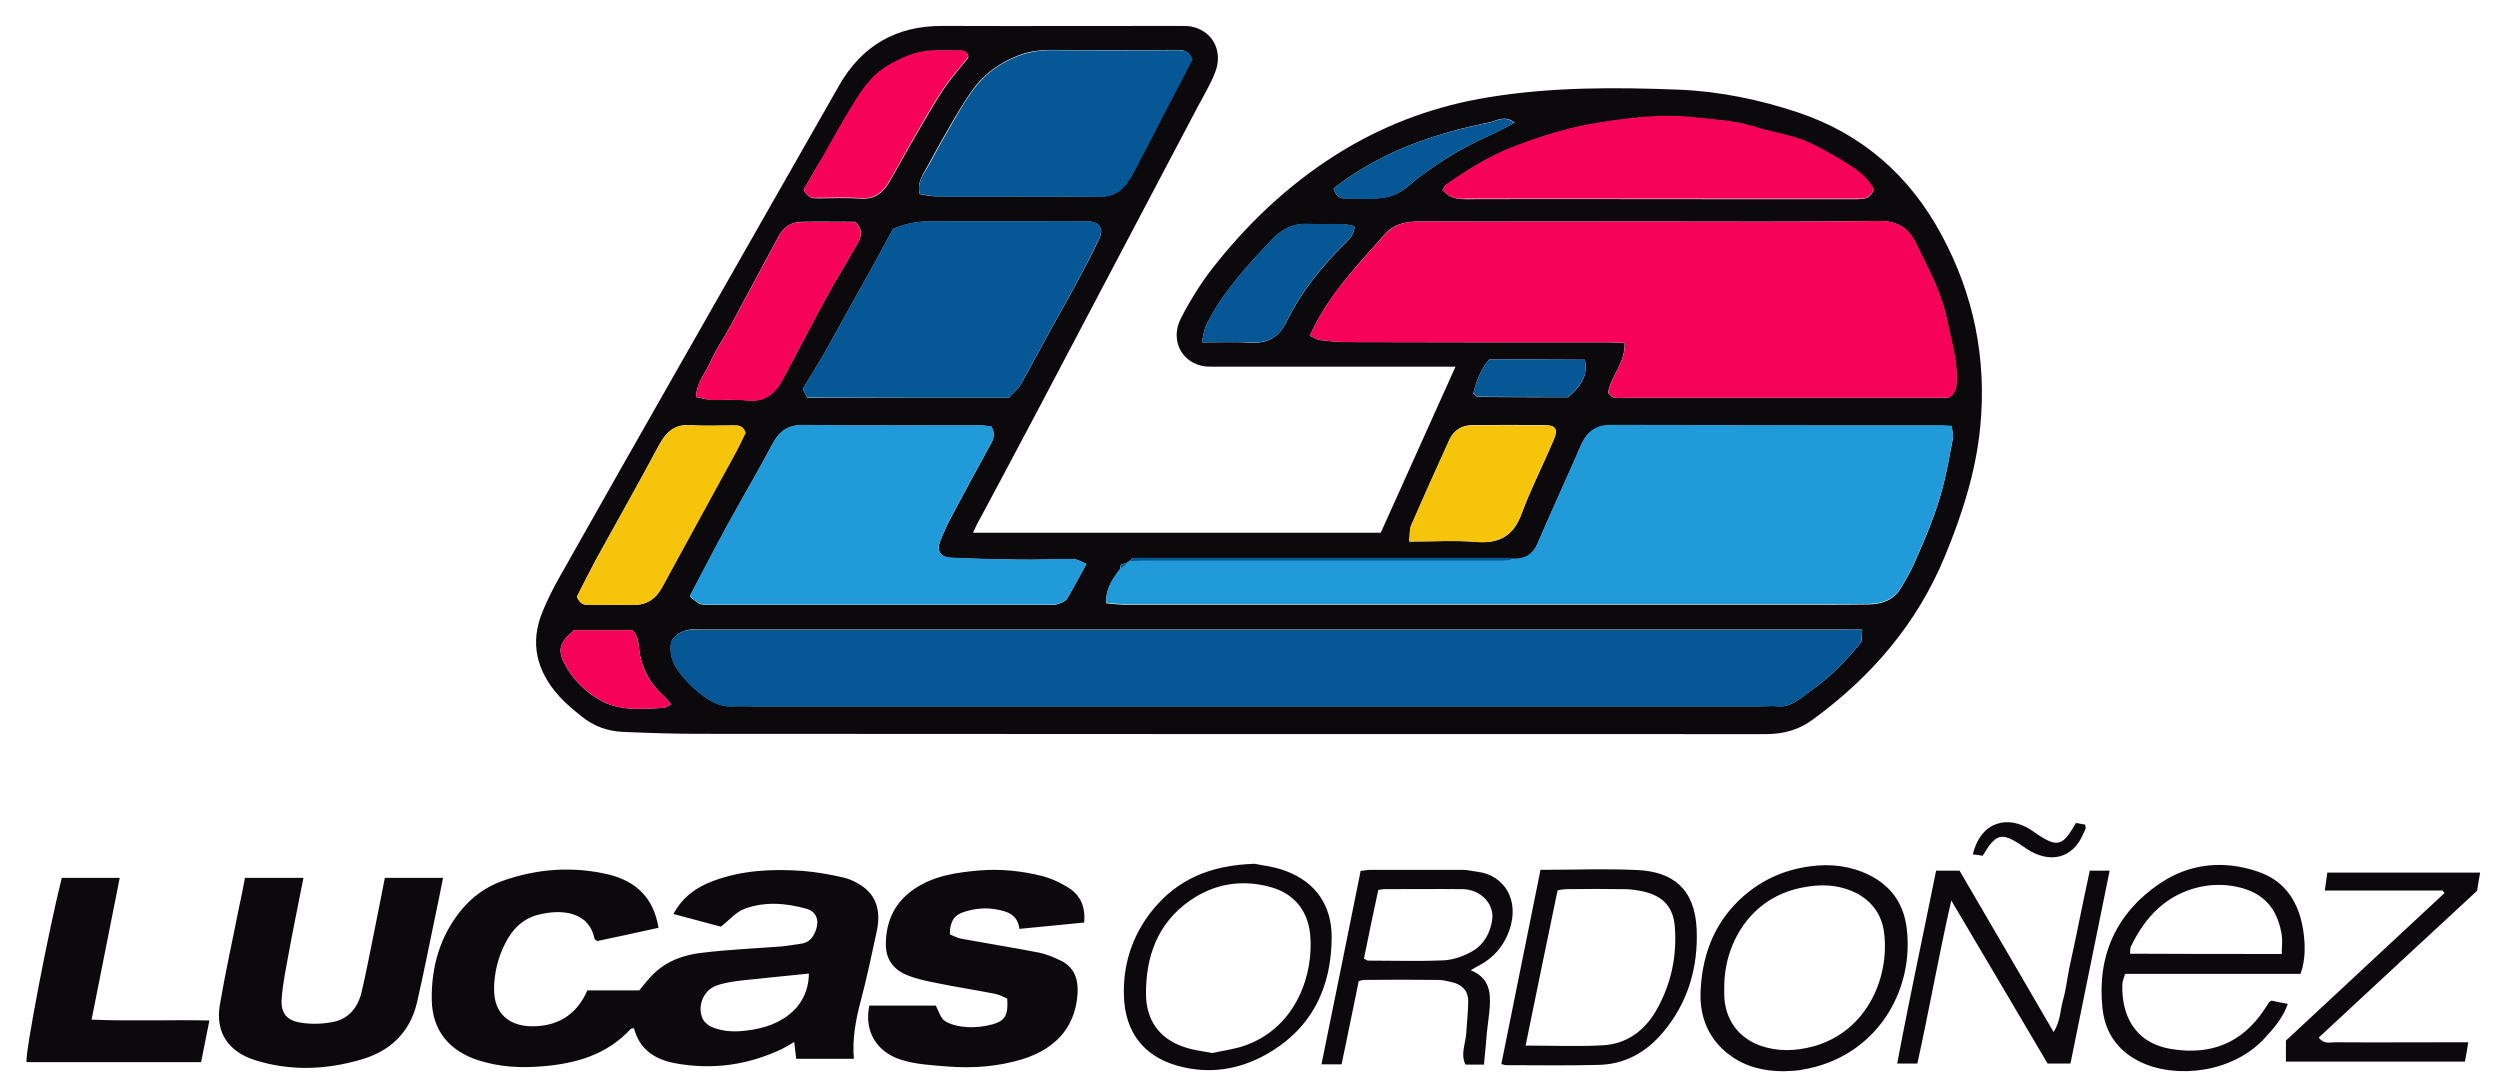 <svg xmlns="http://www.w3.org/2000/svg" id="Lager_1" x="0" y="0" version="1.1" viewBox="0 0 906.2 395.4" xml:space="preserve"><style>.st0{fill:#0c090c}.st1{fill:#f60258}.st2{fill:#065795}.st3{fill:#219ad9}.st4{fill:#f7c40c}</style><g id="Edezj1_1_"><path d="M352.7 193.1h147.8c8.9-19.7 17.8-39.5 27.1-60.2h-88.7c-9.1.3-15.6-8.4-10.7-17.8 3.6-7 8-13.9 13-20 13.1-16.3 28.4-30.3 46.5-41.1 16-9.5 33.2-15.7 51.6-18.7 23-3.8 46.1-3.7 69.2-2.8 14.8.6 29.3 3.6 43.4 8.3 23.2 7.8 40.3 22.9 51.8 44.2 11.8 21.8 16.5 45.1 14.1 69.8-1.6 16.3-6.6 31.8-12.8 46.8-10.1 24.5-26.7 43.8-48 59.3-5 3.7-10.6 5.2-16.8 5.2-129 0-258 0-386.9-.1-9.1 0-18.3-.3-27.4-.7-5.6-.2-10.8-2.1-15.2-5.7-2.7-2.2-5.4-4.4-7.8-7-8.3-9.1-11.1-19.5-6.1-31.2 1.7-4.1 3.7-8.1 5.9-12 14.8-26.3 29.8-52.6 44.7-78.8 10.1-17.8 20.2-35.5 30.3-53.2 8.8-15.4 17.6-30.8 26.4-46.3 8.3-14.6 20.8-21.8 37.6-21.7 28.7.1 57.3 0 86 0 1.6 0 3.4 0 4.9.4 7.3 1.9 10.8 9.1 7.8 16.6-1.7 4.3-4.1 8.3-6.3 12.4-19.4 36.9-38.9 73.7-58.3 110.6-6.8 12.9-13.7 25.8-20.6 38.7-.8 1.3-1.6 3-2.5 5zm56.8 10.3c-.5.3-.9.6-1.4 1-1.5-.3-2.1.4-2 1.8-2.6 3.6-5.4 7.1-5.1 12.5 2.4.2 4.5.5 6.6.5H660c5.8 0 11.7 0 17.5-.1 4.9-.1 9.1-1.7 11.7-6.2 1.6-2.7 3.2-5.4 4.5-8.3 4.1-9.2 8.1-18.5 10.6-28.3 1.5-5.8 2.5-11.6 3.6-17.5.2-1.3-.3-2.8-.5-4.3-2-.1-3.5-.2-5-.2-39.5 0-79 0-118.4-.1-5.2 0-8.5 2.2-10.6 6.6-.8 1.6-1.5 3.3-2.2 5-4.6 10.4-9.4 20.9-13.9 31.4-1.4 3.2-3.6 5-7.1 5.4-1.2-.1-2.3-.2-3.5-.2h-132c-1.3 0-2.7-.1-4 .1-.4-.1-.8.5-1.2.9zm65.3-81.7c1.5.7 2.7 1.5 3.9 1.6 3.3.4 6.6.7 9.9.7 31.7.1 63.3.1 95 .1 1.7 0 3.5.2 5.3.2.3 7.2-5 12-6 18 1.5 2.6 3.9 1.9 5.9 1.9h117.4c2.7-1.5 2.9-3.6 3-5.8.4-7.7-2.1-15-3.5-22.5-2-10-7-18.8-11.3-27.8-2.5-5.3-6.6-8.1-13.3-8-28.3.4-56.6.2-85 .2h-82c-4.7 0-8.9 1-12.1 4.6-3.3 3.6-6.5 7.3-9.8 11-6.6 7.7-12.9 15.7-17.4 25.8zM675 228.2H253.6c-1.2 0-2.3-.1-3.5 0-3.3.4-6.6 2.7-6.9 5.2-.3 3.1.2 6 2.1 8.8 2.5 3.8 5.5 6.9 9.1 9.6 3.2 2.4 6.5 4.4 10.7 4.2 2.7-.1 5.3 0 8 0h365.4c2 0 4-.2 6 0 3.4.4 5.9-1.4 8.6-3.1 1.2-.8 2.3-1.9 3.5-2.7 6.9-4.8 12.7-10.8 17.9-17.3.6-.7.3-2.5.5-4.7zm-281.2-23.8c-2-.8-3.3-1.7-4.6-1.7-6.6 0-13.2.3-19.7.2-8.3-.1-16.6-.3-24.9-.7-3.6-.2-5.1-2.5-3.9-5.8 1.3-3.4 2.9-6.7 4.6-9.9 4.5-8.5 9.1-16.9 13.7-25.3 1.1-1.9 1.9-3.9.3-6.6-1.3-.1-2.8-.4-4.4-.4-21.2 0-42.3.2-63.5-.1-5.6-.1-8.9 2.1-11.4 6.9-5.3 10-11 19.6-16.4 29.5-4.5 8.3-8.8 16.7-13.6 25.7 1.2.9 2.3 2.1 3.7 2.7 1.2.5 2.6.3 3.9.3h121.9c1.2 0 2.4.2 3.5-.1 1.4-.4 3.1-1 3.8-2.1 2.3-3.8 4.3-7.8 7-12.6zm-28-60.3c1.5-1.7 3.2-3.1 4.3-4.9 3.8-6.7 7.4-13.6 11.1-20.3 3.5-6.3 7.1-12.6 10.5-19 2.4-4.5 4.8-9.1 6.9-13.7 1.5-3.2-.1-5.6-3.6-5.9-.8-.1-1.7 0-2.5 0h-55.9c-4.5 0-8.8.9-12.9 2.7-2.5 4.6-4.9 9.1-7.4 13.6-6.1 11-12.2 21.9-18.3 32.9-.2.3-.4.6-.5.8-2.2 3.6-4.4 7.3-6.5 10.7.7 1.4 1.2 2.2 1.6 3.2 24.4-.1 48.5-.1 73.2-.1zm-32.4-73.7c2.1.3 4.2.8 6.2.8 19.6.1 39.3-.1 58.9.1 4.4 0 7.4-1.7 9.8-4.8 1.5-1.9 2.6-4.2 3.7-6.4 3.1-5.8 6.1-11.6 9.1-17.5 3.7-7.1 7.4-14.3 11-21.1-1.2-3.3-3.4-3.4-5.9-3.4-15.2.1-30.3.1-45.5 0-4.2 0-8.2.6-12.1 2.2-5.8 2.3-10.8 5.8-14.7 10.5-3 3.7-5.4 7.9-7.9 12-3.4 5.8-6.7 11.7-9.9 17.6-1.4 2.8-3.8 5.4-2.7 10zm189.5-1.5c2.5 2.9 5.3 3.3 8.4 3.3 31-.1 61.9 0 92.9 0h48.9c2.7 0 5-.3 6.1-3.5-1.5-2.8-3.7-5.1-6.3-7-2.5-1.8-5.1-3.5-7.9-5-4-2.2-8-4.6-12.3-6.1-5.5-1.9-11.4-2.8-17-4.6-7-2.2-14.3-2.5-21.5-3.3-11.6-1.3-23.2.1-34.7 1.9-10.4 1.6-20.5 4.8-30.3 8.5-8.9 3.3-17 8.4-24.8 13.8-.7.2-.9 1.1-1.5 2zm-270.6 75c1.9.4 3.6.9 5.3 1 4.3.2 8.7-.3 13 .2 6.3.7 10.1-2.1 12.9-7.2.5-.9.9-1.8 1.4-2.6 4.8-9 9.5-18.1 14.4-27.1 3.7-6.8 7.8-13.4 11.6-20.1 1.6-2.7 1.8-5.3-1-7.7-6.4 0-12.9-.1-19.4 0-3.8.1-6.5 2-8.3 5.3-6 11.2-12 22.4-18 33.5-1.5 2.7-3.2 5.3-4.7 8-.9 1.6-1.6 3.2-2.4 4.8-1.8 3.7-4.6 6.9-4.8 11.9zm-43.2 72.4c1.3 3.2 3.3 3 5.1 3 5 0 10-.1 15 0s8.4-2 10.8-6.5c8.7-16.2 17.7-32.3 26.5-48.5 1.4-2.6 2.6-5.3 3.7-7.4-.9-2.7-2.6-2.7-4.3-2.7-5.2 0-10.3.3-15.5-.1-5.7-.4-8.8 2.3-11.4 7-7.6 14.2-15.5 28.2-23.3 42.3-2.3 4.4-4.5 8.8-6.6 12.9zm301.7-20c8.9 0 16.7-.5 24.5.1 8.4.7 13.4-2.3 16.3-10.3 3.4-9.1 7.9-17.9 11.7-26.9 1.5-3.6.6-5.1-3.2-5.1-8.8-.1-17.6-.1-26.4 0-3.8 0-6.7 1.8-8.3 5.3-4.7 10.3-9.3 20.5-13.8 30.9-.7 1.6-.5 3.5-.8 6zM291.3 68.8c1.3 2.6 3 3.2 5.2 3.1 5.3-.1 10.7-.2 16 .1 4.6.2 7.5-2.1 9.6-5.6 3-5.1 5.8-10.3 8.8-15.5 3.6-6.1 7-12.3 10.9-18.2 2.7-4.1 6-7.8 9.2-11.8 0-2-1.4-2.6-3.3-2.5-3.5 0-7-.2-10.5.1-5.8.4-11 2.8-15.9 5.8-6.2 3.8-9.6 9.7-13.2 15.6-3.5 5.6-6.6 11.4-9.8 17.1-2.5 3.9-4.8 8-7 11.8zm144.3 55.3c6.9 0 12.5-.2 18.1.1 5.8.3 9.8-2 12.4-7.1 5.4-11.1 13-20.6 21.8-29.2 1.5-1.5 3-3 3.1-5.9-1.5-.3-2.9-.7-4.3-.7-4.2-.1-8.3.2-12.5-.1-5.6-.3-9.9 2.1-13.5 6-4.1 4.4-8.3 8.8-12.1 13.5-4.4 5.4-8.4 11-11.4 17.3-.8 1.6-.9 3.6-1.6 6.1zM208.1 228.4c-5.3 4.5-6.1 7.2-3.4 12.3 2.9 5.5 7.2 9.8 12.5 12.9 7.3 4.3 15.3 3.4 23.3 3 .7 0 1.5-.7 2.8-1.3-1.1-1.3-2-2.4-3-3.3-4.7-4.2-7.5-9.4-8.5-15.7-.4-2.7-.3-5.7-2.6-7.9h-21.1zM483.4 68.3c.6 2.5 2.1 3.7 4 3.6 6.1-.2 12.2.9 18.2-1.4 3.4-1.4 5.7-3.9 8.4-6 7.9-5.9 16.2-11.1 25.3-15.1 3.2-1.4 6.3-3.2 9.7-4.9-3.4-3-6.7-.6-9.3-.1-20.3 4.1-39.5 10.8-56.3 23.9zm56.4 62c-3.2 3.8-4.6 7.9-5.8 12.3.7.5 1.2 1.3 1.7 1.3 10.9.1 21.8.1 32.7.1 5.4-4.6 7.1-8.4 6.1-13.6-11.5-.1-23.1-.1-34.7-.1zM238.7 336.3c-7.6 1.7-15 3.3-22.2 4.8-.5-.4-.9-.5-1-.8-2.1-10.2-12.3-10.7-20.1-8.8-5.9 1.4-9.8 5.4-12.4 10.7-2.4 4.8-3.7 9.9-3.9 15.3-.5 11.9 8 15.5 17.2 14.3 7.8-.9 13.4-5.4 16.6-12.8h18.8c1.7-2 3.2-4 4.9-5.7 5.1-5.1 11.5-7.3 18.4-8 9.2-1.1 18.6-1.5 27.9-2.2 2.5-.2 4.9-.7 7.4-1 3.1-.4 4.6-2.5 5.5-5.1 1.2-3.5.1-6.6-3.5-7.6-7.5-2.1-15.2-2.7-22.6.1-2.9 1.1-5.2 3.9-8.4 6.4-5.1-1.4-10.9-2.9-17.2-4.6 3.4-6.3 8.5-9.8 14.5-12 10.5-3.9 21.4-4.4 32.5-3.6 4.9.4 9.9 1.3 14.7 2.4 2.2.5 4.4 1.6 6.3 2.8 5.5 3.6 7.3 9.2 5.7 16.7-1.8 8.4-3.6 16.9-5.8 25.2-1.8 6.8-3.1 13.6-2.5 21h-20.9c-.2-1.8-.4-3.7-.7-6.1-1.6.9-3 1.8-4.4 2.5-12.4 5.9-25.3 7.7-38.8 5.2-7.4-1.4-12.9-5-14.9-12.7-.6.1-1 .1-1.2.3-8.6 9.3-19.7 12.5-31.8 13.5-7.9.7-15.6.3-23.2-2.1-10.7-3.4-16.9-10.8-17.1-21.9-.2-11.9 2.9-23 10.6-32.5 4-4.9 9-8.5 14.8-10.6 12.8-4.6 26-5.5 39.2-2.3 9.4 2.5 15.8 8.2 17.6 19.2zm54.5 16.6c-8.4.9-16.4 1.6-24.4 2.5-3.1.4-6.3.8-9.2 1.9-4 1.4-6.3 6-5.5 10.1.6 3.4 3.1 5.1 7.6 6 3.9.8 7.6.4 11.4-.2 6.2-1.1 11.8-3.5 16-8.4 2.8-3.6 4.1-7.7 4.1-11.9zM344.3 338.7c1.3.5 2.7 1.3 4.3 1.6 9.3 1.7 18.7 3.2 28 5 2.9.6 5.7 1.8 8.3 3.1 4.7 2.5 6 6.8 5.7 11.8-.9 13.4-9.4 20.5-20.2 23.8-8.6 2.6-17.6 3.3-26.7 2.6-5.8-.5-11.6-.7-17.2-2.5-8.9-2.9-13.3-10.4-11.4-19.6h24.1c1 1.9 1.7 4.5 3.3 5.6 2.2 1.4 5.2 2 8 2.2 3.1.2 6.3-.2 9.3-1 4.6-1.3 5.7-3.5 5.3-9.3-1.3-.6-2.9-1.5-4.6-1.8-7.2-1.4-14.4-2.5-21.6-4-3.6-.7-7.2-1.5-10.5-2.9-4.7-2-7.3-5.8-7.3-10.9 0-8.6 3.3-15.5 10.5-20.3 7.2-4.8 15.4-5.9 23.7-6.6 7.5-.6 15 .2 22.3 2 3.5.9 6.9 2.5 9.9 4.4 4.2 2.7 6 6.9 5.5 12.5-7.8.8-15.5 1.5-23.5 2.3-.6-5.1-4.2-6.3-8.1-7-4-.8-8-.4-11.8.8-3.7 1.1-5.3 3.5-5.3 8.2zM88.8 318.2H110c-1.8 9.3-3.7 18.2-5.3 27.1-1 5.5-2.2 11.1-2.6 16.7-.4 5.2 1.8 7.9 6.9 8.7 3.7.6 7.7.5 11.4-.2 5.8-1 9.2-5.1 10.6-10.6 1.5-6.3 2.7-12.6 4-19 1.5-7.5 3-14.9 4.5-22.7h21.1c-.9 4.5-1.7 8.7-2.6 12.8-2.3 10.9-4.4 21.8-6.9 32.6-2.6 10.8-9.8 17.5-20.3 20.5-12.7 3.7-25.5 4.2-38.3.2-9.8-3.1-14.5-10.1-12.8-20.1 2-11.8 4.6-23.4 6.9-35.1.8-3.5 1.5-7.1 2.2-10.9zM43.4 318.2c-3.4 17-6.7 33.8-10.2 51.4 14.5.6 28.4 0 42.7.3-1 5.2-2 10-3 15.1H9.6c-.5-3.4 8-47.8 12.8-66.8h21zM823.4 362.7c1.8.4 3.7.8 5.9 1.2-1.8 5-4.9 8.6-8.1 12.1-11.6 12.9-32.1 15.1-45 9.1-8.4-3.9-13.2-10.7-14.1-19.7-2-19 5-34.4 20.7-45.1 10.9-7.4 23.3-8.6 35.8-4.3 10 3.4 14.8 11.4 16.3 21.4.7 5 .9 10.3-1 15.6h-63.6c-.4 1.4-1 2.7-1 3.9-.3 10.9 4.3 21.3 18.1 23.4 14 2.2 25.2-2.2 33.2-14.1.7-1 1.3-2 1.9-2.9 0-.1.2-.1.9-.6zm3.7-16.9c0-2.5.3-4.7 0-6.8-1.3-8.2-5.2-14.5-14.4-17.1-5.1-1.4-10.3-1.5-15.3-.4-12.1 2.7-19.8 10.8-25 21.6-.3.7-.2 1.6-.3 2.6 18.2.1 36.3.1 55 .1zM646.5 388.3c-7.2 0-13.9-1.6-19.7-6-7.3-5.5-10.6-13.3-10.4-22.2.4-13 4.5-24.8 14.2-34 7.2-6.8 15.7-10.8 25.7-12.1 7.5-1 14.6-.1 21.3 3.2 7.8 3.9 12.4 10.3 13.5 19 3 22.9-11 47.3-38.2 51.6-2 .4-4.2.4-6.4.5zM625 357.6v3c.2 8.8 5 15.6 13.3 18.5 6.1 2.1 12.4 1.9 18.6.3 20.3-5.4 28.2-25.8 26-41.7-.9-6.3-4.5-11.3-10.5-14.2-6.3-3-12.9-3.1-19.5-1.7-18.8 3.8-27.9 20.7-27.9 35.8zM750.5 385.5h-8.3c-11.4-19.3-22.8-38.7-34.9-59.1-4.6 20.2-8 39.7-12.3 59.1h-7.3c4.4-23.5 9.4-46.5 14.1-69.9h8.5c11.2 19.2 22.5 38.5 34.1 58.5 2.5-4 2.4-8 3.4-11.6 1.1-3.8 1.5-7.8 2.3-11.7.8-3.9 1.7-7.8 2.5-11.7l2.4-11.7c.8-3.9 1.6-7.7 2.5-11.8h7.2c-4.8 23.5-9.5 46.7-14.2 69.9zM537.9 385.9h-6.7c-1.9-3.9.1-7.7.3-11.6.2-3.8.7-7.6.7-11.4 0-3.8-2.3-6.1-6-6.9-1.6-.4-3.3-.8-4.9-.8-9-.1-18-.1-27 0-.5 0-.9.2-1.8.5-2 9.9-4.1 19.9-6.2 30.1H479c4.8-23.5 9.5-46.7 14.2-70.1 1.3-.1 2.4-.4 3.5-.4h33.5c1.8 0 3.6.5 5.4.7 9.6 1.2 15.5 10.3 11.4 21.5-2 5.5-5.6 9.7-10.9 12.5-.8.4-1.6.9-3 1.7 6.6 2.6 7.3 7.8 6.9 13.3-.2 3-.7 5.9-1 8.9-.3 4-.7 7.9-1.1 12zm-43.5-38.4c.9.4 1.2.7 1.5.7 9.2 0 18.3.3 27.5-.1 3.5-.2 7.2-1.5 10.3-3.3 4.2-2.4 6.5-6.6 7.2-11.4.8-5.8-4.2-11-10.7-11.1-9.5-.1-19 0-28.5 0-.6 0-1.3.2-2.1.3-1.8 8.3-3.5 16.5-5.2 24.9zM558.4 315.3c12.3 0 24-.5 35.6.1 12.1.7 20.3 6.5 21 21.3.6 13.9-3.1 26.7-12.2 37.5-6 7.2-13.8 11.6-23.3 11.8-11.2.3-22.3.1-33.5.1-.5 0-.9-.2-1.8-.4 4.7-23.3 9.4-46.7 14.2-70.4zM553 379c9.8 0 19 .4 28.1-.1 8.3-.5 14.7-5 19-12.2 5.5-9.4 7.8-19.7 7-30.6-.5-7.3-4.3-11.4-11.6-13-2.3-.5-4.6-.8-6.9-.8-6.8-.1-13.7-.1-20.5 0-1.1 0-2.2.2-3.5.4-3.9 18.7-7.7 37.2-11.6 56.3zM454.8 313.1c2.6.6 7.3 1 11.5 2.7 10.8 4.1 16.4 12.6 16.4 23.8 0 18.3-7.2 33.3-23.7 42.6-10 5.6-20.9 7.3-32.2 4.1-12.5-3.5-19-12.5-19.4-25.2-.4-11.4 3-22 10.2-31 9-11.2 20.9-16.5 37.2-17zm-15.3 68.6c3.9-.9 8.3-1.4 12.3-2.9 18.3-6.8 24.5-26 23.1-40.2-.9-8.6-5.9-14.8-14.5-17.1-10.3-2.8-20.2-1.2-29 4.9-11.8 8.2-16.1 20.3-16 34.1.1 9.1 4.7 15.9 13.5 18.9 3.2 1.2 6.7 1.6 10.6 2.3zM885.4 322.8h-42.7c.3-2.4.6-4.3.9-6.5H899c-.4 2.3-.8 4.4-1.1 6.6-19.1 17.7-38.3 35.4-57.4 53.2 1.9 2.5 4.1 1.7 5.9 1.7 14.5.1 29 0 43.5 0h4.8c-.4 2.7-.8 4.7-1.2 7h-64.9v-7.6c18.8-17.5 38.2-35.5 57.5-53.5-.3-.3-.5-.6-.7-.9zM718.7 310.2c-1.2-.2-2.4-.4-3.6-.5 3.1-12.5 13.1-14 20.9-9 1.8 1.2 3.5 2.5 5.4 3.5 4 2.2 6.2 1.6 8.8-2.2.8-1.1 1.4-2.2 2.3-3.7 1 .2 2.2.4 3.3.6.1.7.3 1.1.2 1.4-.2.6-.5 1.2-.8 1.8-3.9 9.4-12.4 10.9-20.4 5.7-1.7-1.1-3.3-2.3-5-3.2-4-2.2-6.1-1.6-8.9 2.1-.7 1-1.3 2.1-2.2 3.5z" class="st0"/><path d="M474.8 121.7c4.5-10.1 10.7-18.1 17.5-25.8 3.2-3.7 6.5-7.4 9.8-11 3.3-3.6 7.4-4.6 12.1-4.6 27.3.1 54.6 0 82 0 28.3 0 56.6.2 85-.2 6.7-.1 10.8 2.7 13.3 8 4.3 9 9.3 17.8 11.3 27.8 1.5 7.4 3.9 14.7 3.5 22.5-.1 2.3-.4 4.3-3 5.8H588.9c-2 0-4.4.7-5.9-1.9.9-6.1 6.2-10.8 6-18-1.8-.1-3.5-.2-5.3-.2-31.7 0-63.3 0-95-.1-3.3 0-6.6-.3-9.9-.7-1.3-.1-2.5-.9-4-1.6z" class="st1"/><path d="M675 228.2c-.3 2.2.1 3.9-.6 4.8-5.2 6.5-11 12.5-17.9 17.3-1.2.8-2.2 2-3.5 2.7-2.6 1.6-5.2 3.4-8.6 3.1-2-.2-4 0-6 0H273c-2.7 0-5.3-.2-8 0-4.2.2-7.5-1.8-10.7-4.2-3.6-2.7-6.6-5.8-9.1-9.6-1.9-2.9-2.4-5.7-2.1-8.8.3-2.5 3.6-4.9 6.9-5.2 1.2-.1 2.3 0 3.5 0h414.8c2-.1 3.8-.1 6.7-.1z" class="st2"/><path d="M550.2 202.4c3.5-.3 5.7-2.1 7.1-5.4 4.5-10.5 9.3-20.9 13.9-31.4.7-1.7 1.4-3.4 2.2-5 2.1-4.4 5.4-6.7 10.6-6.6 39.5.1 79 .1 118.4.1 1.5 0 3 .1 5 .2.2 1.5.7 3 .5 4.3-1.1 5.9-2.1 11.7-3.6 17.5-2.5 9.8-6.5 19.1-10.6 28.3-1.3 2.9-2.9 5.6-4.5 8.3-2.6 4.5-6.8 6.1-11.7 6.2-5.8.1-11.7.1-17.5.1H407.6c-2.1 0-4.2-.3-6.6-.5-.3-5.4 2.4-8.9 5.1-12.5.7-.6 1.3-1.2 2-1.8.5-.3.9-.6 1.4-1 3-.1 6-.2 9-.2h126.4c1.8.2 3.5-.3 5.3-.6zM393.8 204.4c-2.6 4.8-4.7 8.8-7 12.5-.7 1.1-2.4 1.7-3.8 2.1-1.1.3-2.3.1-3.5.1H257.6c-1.3 0-2.8.2-3.9-.3-1.3-.5-2.4-1.7-3.7-2.7 4.7-9 9-17.4 13.6-25.7 5.4-9.9 11.2-19.6 16.4-29.5 2.5-4.8 5.8-7 11.4-6.9 21.2.3 42.3.1 63.5.1 1.6 0 3.2.3 4.4.4 1.6 2.7.8 4.7-.3 6.6-4.6 8.4-9.2 16.8-13.7 25.3-1.7 3.2-3.3 6.5-4.6 9.9-1.3 3.3.2 5.6 3.9 5.8 8.3.4 16.6.6 24.9.7 6.6.1 13.2-.3 19.7-.2 1.3.1 2.6 1 4.6 1.8z" class="st3"/><path d="M365.8 144.1h-73.2c-.5-.9-.9-1.8-1.6-3.2 2.1-3.4 4.3-7.1 6.5-10.7.2-.3.4-.6.5-.8 6.1-10.9 12.2-21.9 18.3-32.9 2.5-4.5 4.9-9 7.4-13.6 4.1-1.7 8.3-2.7 12.9-2.7 18.6.1 37.3 0 55.9 0 .8 0 1.7-.1 2.5 0 3.5.3 5 2.7 3.6 5.9-2.2 4.6-4.5 9.2-6.9 13.7-3.4 6.4-7 12.7-10.5 19-3.7 6.8-7.3 13.6-11.1 20.3-1 1.9-2.8 3.3-4.3 5zM333.4 70.4c-1.1-4.6 1.4-7.1 2.9-9.9 3.2-5.9 6.5-11.8 9.9-17.6 2.4-4.1 4.8-8.3 7.9-12 3.9-4.8 8.9-8.2 14.7-10.5 3.9-1.5 7.8-2.2 12.1-2.2 15.2.1 30.3.1 45.5 0 2.5 0 4.7.1 5.9 3.4-3.5 6.8-7.3 13.9-11 21.1-3 5.8-6 11.7-9.1 17.5-1.1 2.2-2.3 4.4-3.7 6.4-2.4 3.1-5.4 4.9-9.8 4.8-19.6-.2-39.3-.1-58.9-.1-2.2-.2-4.3-.7-6.4-.9z" class="st2"/><path d="M522.9 68.9c.6-.9.9-1.8 1.5-2.2 7.8-5.4 15.9-10.5 24.8-13.8 9.8-3.7 19.9-6.9 30.3-8.5 11.5-1.8 23.1-3.2 34.7-1.9 7.2.8 14.5 1.1 21.5 3.3 5.6 1.8 11.5 2.7 17 4.6 4.3 1.5 8.3 3.9 12.3 6.1 2.7 1.5 5.3 3.2 7.9 5 2.7 1.9 4.9 4.3 6.3 7-1.1 3.3-3.4 3.6-6.1 3.5H531.3c-3.1.2-5.9-.2-8.4-3.1zM252.3 143.9c.2-4.9 3-8.2 4.8-11.8.8-1.6 1.5-3.2 2.4-4.8 1.5-2.7 3.2-5.3 4.7-8 6-11.2 12.1-22.3 18-33.5 1.8-3.4 4.5-5.3 8.3-5.3 6.5-.1 13 0 19.4 0 2.8 2.4 2.5 5 1 7.7-3.9 6.7-7.9 13.3-11.6 20.1-4.9 9-9.6 18-14.4 27.1-.5.9-.9 1.8-1.4 2.6-2.8 5.1-6.6 8-12.9 7.2-4.3-.5-8.7-.1-13-.2-1.7-.2-3.4-.8-5.3-1.1z" class="st1"/><path d="M209.1 216.3c2.1-4.1 4.3-8.5 6.7-12.9 7.7-14.1 15.7-28.1 23.3-42.3 2.5-4.7 5.7-7.4 11.4-7 5.1.4 10.3.1 15.5.1 1.7 0 3.4 0 4.3 2.7-1.1 2.2-2.3 4.9-3.7 7.4-8.8 16.2-17.7 32.3-26.5 48.5-2.4 4.4-5.8 6.6-10.8 6.5-5-.1-10 0-15 0-2 0-3.9.2-5.2-3zM510.8 196.3c.3-2.5 0-4.4.7-5.9 4.5-10.3 9.2-20.6 13.8-30.9 1.6-3.5 4.6-5.3 8.3-5.3 8.8-.1 17.6-.1 26.4 0 3.8 0 4.8 1.5 3.2 5.1-3.8 9-8.3 17.7-11.7 26.9-3 8-8 10.9-16.3 10.3-7.7-.7-15.5-.2-24.4-.2z" class="st4"/><path d="M291.3 68.8c2.2-3.8 4.5-7.9 6.9-12 3.3-5.7 6.4-11.5 9.8-17.1 3.6-5.8 7.1-11.8 13.2-15.6 5-3 10.1-5.4 15.9-5.8 3.5-.2 7 0 10.5-.1 1.9 0 3.3.5 3.3 2.5-3.1 4-6.5 7.7-9.2 11.8-3.9 5.9-7.4 12.1-10.9 18.2-3 5.1-5.7 10.4-8.8 15.5-2.1 3.5-5 5.9-9.6 5.6-5.3-.3-10.7-.2-16-.1-2.1.2-3.8-.3-5.1-2.9z" class="st1"/><path d="M435.6 124.1c.6-2.5.8-4.5 1.6-6.2 2.9-6.3 7-12 11.4-17.3 3.8-4.7 8-9 12.1-13.5 3.6-3.9 7.9-6.3 13.5-6 4.1.2 8.3 0 12.5.1 1.4 0 2.8.4 4.3.7-.1 2.9-1.6 4.5-3.1 5.9-8.8 8.6-16.4 18.1-21.8 29.2-2.5 5.2-6.6 7.4-12.4 7.1-5.6-.2-11.2 0-18.1 0z" class="st2"/><path d="M208.1 228.4h21.1c2.3 2.3 2.2 5.2 2.6 7.9 1 6.3 3.7 11.5 8.5 15.7 1 .9 1.9 2 3 3.3-1.3.6-2 1.3-2.8 1.3-7.9.4-16 1.3-23.3-3-5.3-3.2-9.6-7.4-12.5-12.9-2.7-5.1-1.9-7.8 3.4-12.3z" class="st1"/><path d="M483.4 68.3c16.7-13.1 36-19.8 56.2-23.8 2.7-.5 5.9-2.9 9.3.1-3.4 1.7-6.5 3.5-9.7 4.9-9.1 3.9-17.4 9.2-25.3 15.1-2.7 2-5 4.6-8.4 6-6 2.4-12.1 1.3-18.2 1.4-1.7 0-3.3-1.2-3.9-3.7zM539.8 130.3h34.7c1 5.2-.7 9-6.1 13.6-10.9 0-21.8 0-32.7-.1-.5 0-1-.8-1.7-1.3 1.2-4.2 2.6-8.4 5.8-12.2zM550.2 202.4c-1.7.3-3.5.8-5.2.8H418.6c-3 0-6 .1-9 .2.4-.4.8-1 1.2-1.1 1.3-.2 2.7-.1 4-.1h132c1.1 0 2.2.1 3.4.2zM408.2 204.4c-.7.6-1.3 1.2-2 1.8-.1-1.5.5-2.1 2-1.8z" class="st2"/></g></svg>